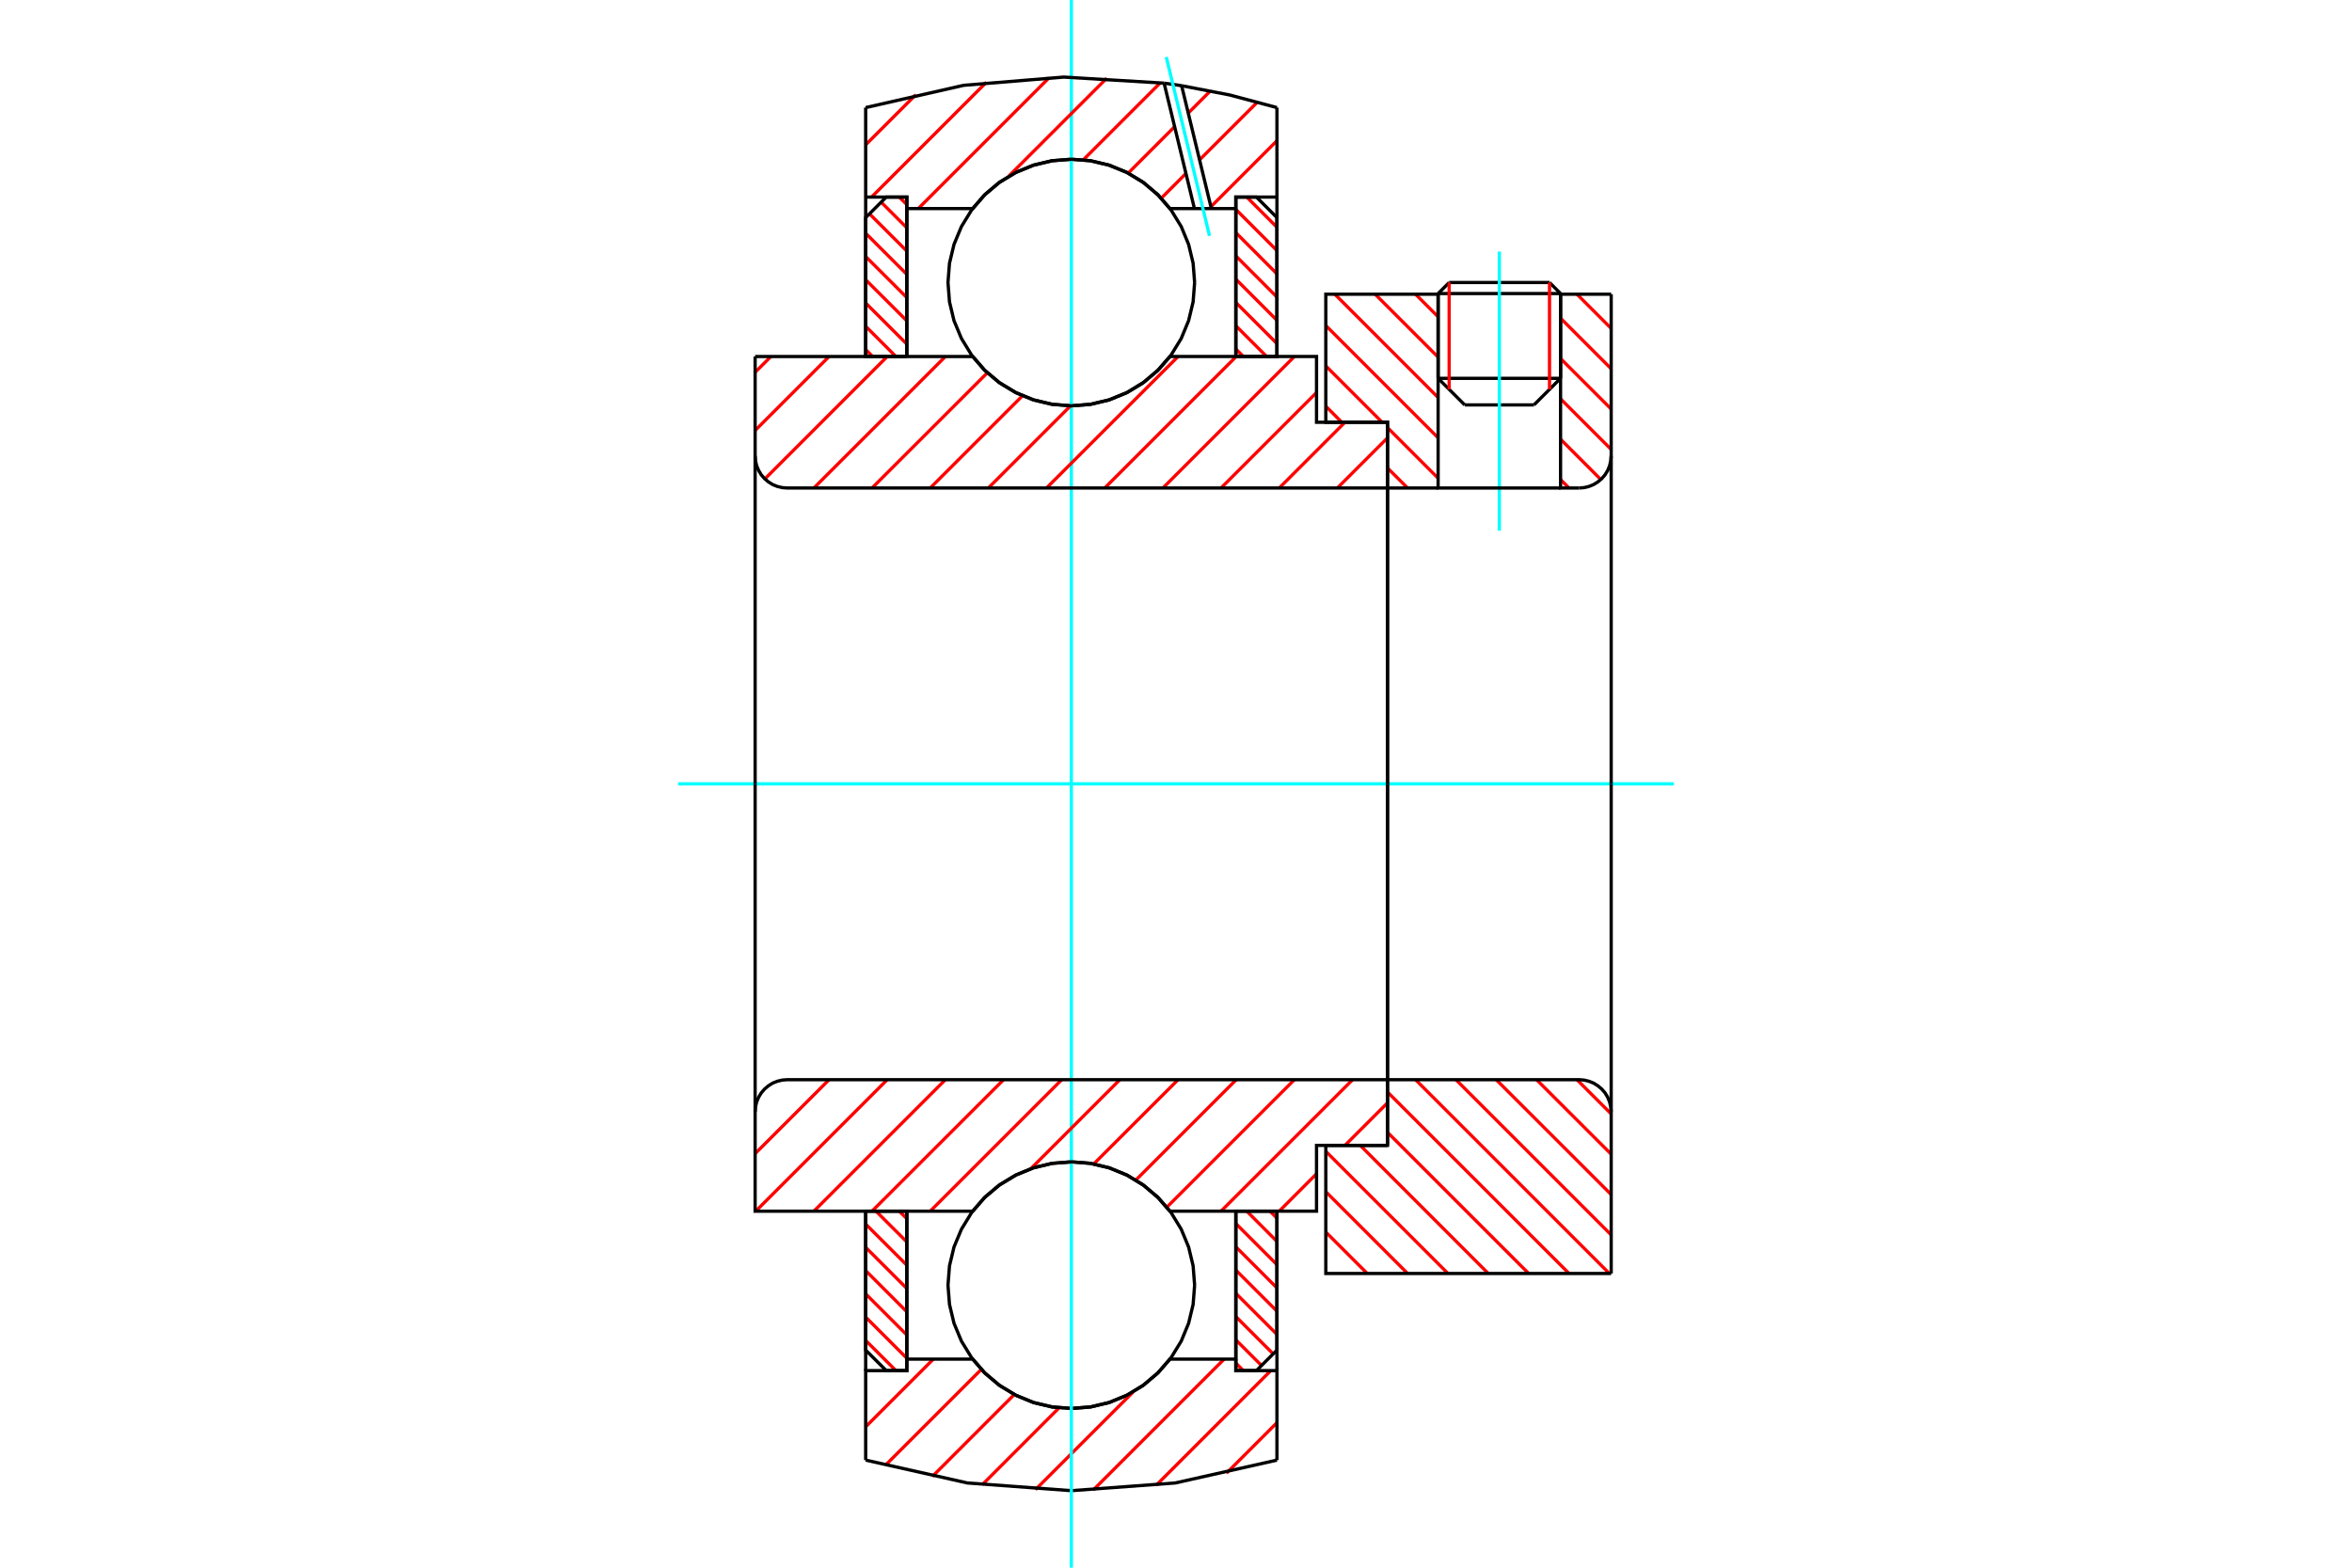 <?xml version="1.0" standalone="no"?>
<!DOCTYPE svg PUBLIC "-//W3C//DTD SVG 1.1//EN"
	"http://www.w3.org/Graphics/SVG/1.1/DTD/svg11.dtd">
<svg xmlns="http://www.w3.org/2000/svg" height="100%" width="100%" viewBox="0 0 36000 24000">
	<rect x="-1800" y="-1200" width="39600" height="26400" style="fill:#FFF"/>
	<g style="fill:none; fill-rule:evenodd" transform="matrix(1 0 0 1 0 0)">
		<g style="fill:none; stroke:#000; stroke-width:50; shape-rendering:geometricPrecision">
			<line x1="23886" y1="4494" x2="22012" y2="4494"/>
			<line x1="22181" y1="4325" x2="23717" y2="4325"/>
			<line x1="22012" y1="5792" x2="23886" y2="5792"/>
			<line x1="23479" y1="6199" x2="22419" y2="6199"/>
			<line x1="22181" y1="4325" x2="22012" y2="4494"/>
			<line x1="23886" y1="4494" x2="23717" y2="4325"/>
			<line x1="23479" y1="6199" x2="23886" y2="5792"/>
			<line x1="22012" y1="5792" x2="22419" y2="6199"/>
			<line x1="22012" y1="4494" x2="22012" y2="5792"/>
			<line x1="23886" y1="5792" x2="23886" y2="4494"/>
		</g>
		<g style="fill:none; stroke:#0FF; stroke-width:50; shape-rendering:geometricPrecision">
			<line x1="22949" y1="8124" x2="22949" y2="3851"/>
		</g>
		<g style="fill:none; stroke:#F00; stroke-width:50; shape-rendering:geometricPrecision">
			<line x1="23717" y1="4325" x2="23717" y2="5961"/>
			<line x1="22181" y1="5961" x2="22181" y2="4325"/>
			<line x1="13250" y1="20521" x2="13713" y2="20983"/>
			<line x1="13250" y1="20164" x2="13880" y2="20794"/>
			<line x1="13250" y1="19808" x2="13880" y2="20438"/>
			<line x1="13250" y1="19452" x2="13880" y2="20082"/>
			<line x1="13250" y1="19096" x2="13880" y2="19726"/>
			<line x1="13250" y1="18740" x2="13880" y2="19369"/>
			<line x1="13408" y1="18542" x2="13880" y2="19013"/>
			<line x1="13764" y1="18542" x2="13880" y2="18657"/>
		</g>
		<g style="fill:none; stroke:#000; stroke-width:50; shape-rendering:geometricPrecision">
			<polyline points="13250,18542 13250,20669 13565,20983 13880,20983 13880,18542 13250,18542"/>
		</g>
		<g style="fill:none; stroke:#0FF; stroke-width:50; shape-rendering:geometricPrecision">
			<line x1="10379" y1="12000" x2="25621" y2="12000"/>
		</g>
		<g style="fill:none; stroke:#F00; stroke-width:50; shape-rendering:geometricPrecision">
			<line x1="13250" y1="5351" x2="13357" y2="5458"/>
			<line x1="13250" y1="4995" x2="13713" y2="5458"/>
			<line x1="13250" y1="4639" x2="13880" y2="5268"/>
			<line x1="13250" y1="4283" x2="13880" y2="4912"/>
			<line x1="13250" y1="3927" x2="13880" y2="4556"/>
			<line x1="13250" y1="3571" x2="13880" y2="4200"/>
			<line x1="13308" y1="3273" x2="13880" y2="3844"/>
			<line x1="13487" y1="3095" x2="13880" y2="3488"/>
			<line x1="13764" y1="3017" x2="13880" y2="3132"/>
		</g>
		<g style="fill:none; stroke:#000; stroke-width:50; shape-rendering:geometricPrecision">
			<polyline points="13880,5458 13880,3017 13565,3017 13250,3331 13250,5458 13880,5458"/>
		</g>
		<g style="fill:none; stroke:#F00; stroke-width:50; shape-rendering:geometricPrecision">
			<line x1="19439" y1="18542" x2="19545" y2="18649"/>
			<line x1="19083" y1="18542" x2="19545" y2="19005"/>
			<line x1="18916" y1="18732" x2="19545" y2="19361"/>
			<line x1="18916" y1="19088" x2="19545" y2="19717"/>
			<line x1="18916" y1="19444" x2="19545" y2="20073"/>
			<line x1="18916" y1="19800" x2="19545" y2="20429"/>
			<line x1="18916" y1="20156" x2="19487" y2="20727"/>
			<line x1="18916" y1="20512" x2="19309" y2="20905"/>
			<line x1="18916" y1="20868" x2="19031" y2="20983"/>
		</g>
		<g style="fill:none; stroke:#000; stroke-width:50; shape-rendering:geometricPrecision">
			<polyline points="19545,18542 19545,20669 19231,20983 18916,20983 18916,18542 19545,18542"/>
		</g>
		<g style="fill:none; stroke:#F00; stroke-width:50; shape-rendering:geometricPrecision">
			<line x1="19083" y1="3017" x2="19545" y2="3479"/>
			<line x1="18916" y1="3206" x2="19545" y2="3836"/>
			<line x1="18916" y1="3562" x2="19545" y2="4192"/>
			<line x1="18916" y1="3918" x2="19545" y2="4548"/>
			<line x1="18916" y1="4274" x2="19545" y2="4904"/>
			<line x1="18916" y1="4631" x2="19545" y2="5260"/>
			<line x1="18916" y1="4987" x2="19387" y2="5458"/>
			<line x1="18916" y1="5343" x2="19031" y2="5458"/>
		</g>
		<g style="fill:none; stroke:#000; stroke-width:50; shape-rendering:geometricPrecision">
			<polyline points="18916,5458 18916,3017 19231,3017 19545,3331 19545,5458 18916,5458"/>
			<polyline points="18285,4325 18262,4030 18193,3742 18080,3468 17925,3216 17732,2991 17507,2798 17255,2643 16981,2530 16693,2461 16398,2438 16102,2461 15814,2530 15541,2643 15288,2798 15063,2991 14871,3216 14716,3468 14602,3742 14533,4030 14510,4325 14533,4621 14602,4909 14716,5182 14871,5435 15063,5660 15288,5852 15541,6007 15814,6121 16102,6190 16398,6213 16693,6190 16981,6121 17255,6007 17507,5852 17732,5660 17925,5435 18080,5182 18193,4909 18262,4621 18285,4325"/>
			<polyline points="18285,19675 18262,19379 18193,19091 18080,18818 17925,18565 17732,18340 17507,18148 17255,17993 16981,17879 16693,17810 16398,17787 16102,17810 15814,17879 15541,17993 15288,18148 15063,18340 14871,18565 14716,18818 14602,19091 14533,19379 14510,19675 14533,19970 14602,20258 14716,20532 14871,20784 15063,21009 15288,21202 15541,21357 15814,21470 16102,21539 16398,21562 16693,21539 16981,21470 17255,21357 17507,21202 17732,21009 17925,20784 18080,20532 18193,20258 18262,19970 18285,19675"/>
		</g>
		<g style="fill:none; stroke:#F00; stroke-width:50; shape-rendering:geometricPrecision">
			<line x1="24137" y1="16529" x2="24661" y2="17053"/>
			<line x1="23519" y1="16529" x2="24661" y2="17670"/>
			<line x1="22901" y1="16529" x2="24661" y2="18288"/>
			<line x1="22284" y1="16529" x2="24661" y2="18906"/>
			<line x1="21666" y1="16529" x2="24633" y2="19496"/>
			<line x1="21237" y1="16718" x2="24016" y2="19496"/>
			<line x1="21237" y1="17335" x2="23398" y2="19496"/>
			<line x1="20820" y1="17535" x2="22780" y2="19496"/>
			<line x1="20293" y1="17626" x2="22163" y2="19496"/>
			<line x1="20293" y1="18244" x2="21545" y2="19496"/>
			<line x1="20293" y1="18862" x2="20927" y2="19496"/>
			<line x1="20293" y1="19479" x2="20310" y2="19496"/>
		</g>
		<g style="fill:none; stroke:#000; stroke-width:50; shape-rendering:geometricPrecision">
			<line x1="24661" y1="12000" x2="24661" y2="19496"/>
			<polyline points="24661,17020 24654,16944 24636,16868 24607,16797 24567,16731 24517,16673 24458,16623 24392,16582 24321,16553 24246,16535 24169,16529 21237,16529 21237,12000"/>
			<polyline points="21237,16529 21237,17535 20293,17535 20293,19496 24661,19496"/>
		</g>
		<g style="fill:none; stroke:#F00; stroke-width:50; shape-rendering:geometricPrecision">
			<line x1="24137" y1="4504" x2="24661" y2="5028"/>
			<line x1="23886" y1="4871" x2="24661" y2="5646"/>
			<line x1="23886" y1="5489" x2="24661" y2="6263"/>
			<line x1="23886" y1="6106" x2="24661" y2="6881"/>
			<line x1="21666" y1="4504" x2="22012" y2="4850"/>
			<line x1="23886" y1="6724" x2="24502" y2="7341"/>
			<line x1="21048" y1="4504" x2="22012" y2="5468"/>
			<line x1="23886" y1="7342" x2="24016" y2="7471"/>
			<line x1="20431" y1="4504" x2="22012" y2="6086"/>
			<line x1="20293" y1="4984" x2="22012" y2="6703"/>
			<line x1="20293" y1="5602" x2="21156" y2="6465"/>
			<line x1="21237" y1="6546" x2="22012" y2="7321"/>
			<line x1="20293" y1="6219" x2="20538" y2="6465"/>
			<line x1="21237" y1="7164" x2="21545" y2="7471"/>
		</g>
		<g style="fill:none; stroke:#000; stroke-width:50; shape-rendering:geometricPrecision">
			<line x1="24661" y1="12000" x2="24661" y2="4504"/>
			<polyline points="24169,7471 24246,7465 24321,7447 24392,7418 24458,7377 24517,7327 24567,7269 24607,7203 24636,7132 24654,7056 24661,6980"/>
			<polyline points="24169,7471 23886,7471 23886,4504"/>
			<polyline points="23886,7471 22012,7471 22012,4504"/>
			<polyline points="22012,7471 21237,7471 21237,12000"/>
			<polyline points="21237,7471 21237,6465 20293,6465 20293,4504 22012,4504"/>
			<line x1="23886" y1="4504" x2="24661" y2="4504"/>
		</g>
		<g style="fill:none; stroke:#F00; stroke-width:50; shape-rendering:geometricPrecision">
			<line x1="19545" y1="21780" x2="18772" y2="22553"/>
			<line x1="19451" y1="20983" x2="17698" y2="22737"/>
			<line x1="18737" y1="20807" x2="16732" y2="22812"/>
			<line x1="17351" y1="21303" x2="15849" y2="22805"/>
			<line x1="16211" y1="21552" x2="15034" y2="22730"/>
			<line x1="15525" y1="21348" x2="14270" y2="22604"/>
			<line x1="15020" y1="20964" x2="13550" y2="22434"/>
			<line x1="14286" y1="20807" x2="13250" y2="21843"/>
		</g>
		<g style="fill:none; stroke:#000; stroke-width:50; shape-rendering:geometricPrecision">
			<polyline points="19545,18542 19545,20983 19545,22353"/>
			<polyline points="13250,22353 14807,22703 16398,22821 17989,22703 19545,22353"/>
			<polyline points="13250,22353 13250,20983 13880,20983 13880,20807 13880,18542"/>
			<polyline points="13880,20807 14888,20807 15080,21026 15304,21213 15554,21363 15823,21473 16107,21540 16398,21562 16688,21540 16972,21473 17242,21363 17492,21213 17715,21026 17908,20807 18916,20807 18916,18542"/>
			<polyline points="18916,20807 18916,20983 19545,20983"/>
			<line x1="13250" y1="20983" x2="13250" y2="18542"/>
		</g>
		<g style="fill:none; stroke:#0FF; stroke-width:50; shape-rendering:geometricPrecision">
			<line x1="16398" y1="24000" x2="16398" y2="0"/>
		</g>
		<g style="fill:none; stroke:#F00; stroke-width:50; shape-rendering:geometricPrecision">
			<line x1="19545" y1="2154" x2="18535" y2="3164"/>
			<line x1="19243" y1="1566" x2="18361" y2="2447"/>
			<line x1="18152" y1="2656" x2="17774" y2="3035"/>
			<line x1="18523" y1="1395" x2="18188" y2="1731"/>
			<line x1="17979" y1="1939" x2="17268" y2="2651"/>
			<line x1="17761" y1="1267" x2="16581" y2="2447"/>
			<line x1="16940" y1="1197" x2="15435" y2="2702"/>
			<line x1="16058" y1="1190" x2="14055" y2="3193"/>
			<line x1="15099" y1="1258" x2="13340" y2="3017"/>
			<line x1="14017" y1="1450" x2="13250" y2="2217"/>
		</g>
		<g style="fill:none; stroke:#000; stroke-width:50; shape-rendering:geometricPrecision">
			<polyline points="13250,5458 13250,3017 13250,1647"/>
			<polyline points="17818,1273 16282,1180 14750,1306 13250,1647"/>
			<polyline points="18086,1312 17952,1292 17818,1273"/>
			<polyline points="19545,1647 18822,1454 18086,1312"/>
			<polyline points="19545,1647 19545,3017 18916,3017 18916,3193 18916,5458"/>
			<polyline points="18916,3193 18541,3193 18282,3193 17908,3193 17715,2974 17492,2787 17242,2637 16972,2527 16688,2460 16398,2438 16107,2460 15823,2527 15554,2637 15304,2787 15080,2974 14888,3193 13880,3193 13880,5458"/>
			<polyline points="13880,3193 13880,3017 13250,3017"/>
			<line x1="19545" y1="3017" x2="19545" y2="5458"/>
		</g>
		<g style="fill:none; stroke:#0FF; stroke-width:50; shape-rendering:geometricPrecision">
			<line x1="18513" y1="3611" x2="17851" y2="873"/>
		</g>
		<g style="fill:none; stroke:#000; stroke-width:50; shape-rendering:geometricPrecision">
			<line x1="18282" y1="3193" x2="17818" y2="1273"/>
			<line x1="18541" y1="3193" x2="18086" y2="1312"/>
		</g>
		<g style="fill:none; stroke:#F00; stroke-width:50; shape-rendering:geometricPrecision">
			<line x1="21237" y1="16884" x2="20586" y2="17535"/>
			<line x1="20151" y1="17970" x2="19580" y2="18542"/>
			<line x1="20703" y1="16529" x2="18689" y2="18542"/>
			<line x1="19812" y1="16529" x2="17859" y2="18482"/>
			<line x1="18922" y1="16529" x2="17385" y2="18066"/>
			<line x1="18032" y1="16529" x2="16741" y2="17819"/>
			<line x1="17141" y1="16529" x2="15778" y2="17892"/>
			<line x1="16251" y1="16529" x2="14238" y2="18542"/>
			<line x1="15361" y1="16529" x2="13347" y2="18542"/>
			<line x1="14470" y1="16529" x2="12457" y2="18542"/>
			<line x1="13580" y1="16529" x2="11567" y2="18542"/>
			<line x1="12690" y1="16529" x2="11558" y2="17661"/>
		</g>
		<g style="fill:none; stroke:#000; stroke-width:50; shape-rendering:geometricPrecision">
			<line x1="21237" y1="12000" x2="21237" y2="17535"/>
			<polyline points="21237,16529 12050,16529 11973,16535 11898,16553 11826,16582 11761,16623 11702,16673 11652,16731 11612,16797 11582,16868 11564,16944 11558,17020 11558,18542 12187,18542 14888,18542"/>
			<polyline points="17908,18542 17715,18323 17492,18136 17242,17986 16972,17877 16688,17810 16398,17787 16107,17810 15823,17877 15554,17986 15304,18136 15080,18323 14888,18542"/>
			<polyline points="17908,18542 20151,18542 20151,17535 21237,17535"/>
			<line x1="11558" y1="12000" x2="11558" y2="17020"/>
		</g>
		<g style="fill:none; stroke:#F00; stroke-width:50; shape-rendering:geometricPrecision">
			<line x1="21237" y1="6704" x2="20470" y2="7471"/>
			<line x1="20586" y1="6465" x2="19580" y2="7471"/>
			<line x1="20151" y1="6009" x2="18689" y2="7471"/>
			<line x1="19812" y1="5458" x2="17799" y2="7471"/>
			<line x1="18922" y1="5458" x2="16909" y2="7471"/>
			<line x1="18032" y1="5458" x2="16018" y2="7471"/>
			<line x1="16387" y1="6212" x2="15128" y2="7471"/>
			<line x1="15651" y1="6058" x2="14238" y2="7471"/>
			<line x1="15112" y1="5707" x2="13347" y2="7471"/>
			<line x1="14470" y1="5458" x2="12457" y2="7471"/>
			<line x1="13580" y1="5458" x2="11707" y2="7332"/>
			<line x1="12690" y1="5458" x2="11558" y2="6590"/>
			<line x1="11800" y1="5458" x2="11558" y2="5699"/>
		</g>
		<g style="fill:none; stroke:#000; stroke-width:50; shape-rendering:geometricPrecision">
			<line x1="11558" y1="12000" x2="11558" y2="5458"/>
			<polyline points="11558,6980 11564,7056 11582,7132 11612,7203 11652,7269 11702,7327 11761,7377 11826,7418 11898,7447 11973,7465 12050,7471 21237,7471 21237,6465 20151,6465 20151,5458 17908,5458"/>
			<polyline points="14888,5458 15080,5677 15304,5864 15554,6014 15823,6123 16107,6190 16398,6213 16688,6190 16972,6123 17242,6014 17492,5864 17715,5677 17908,5458"/>
			<polyline points="14888,5458 12187,5458 11558,5458"/>
			<line x1="21237" y1="12000" x2="21237" y2="7471"/>
		</g>
	</g>
</svg>

